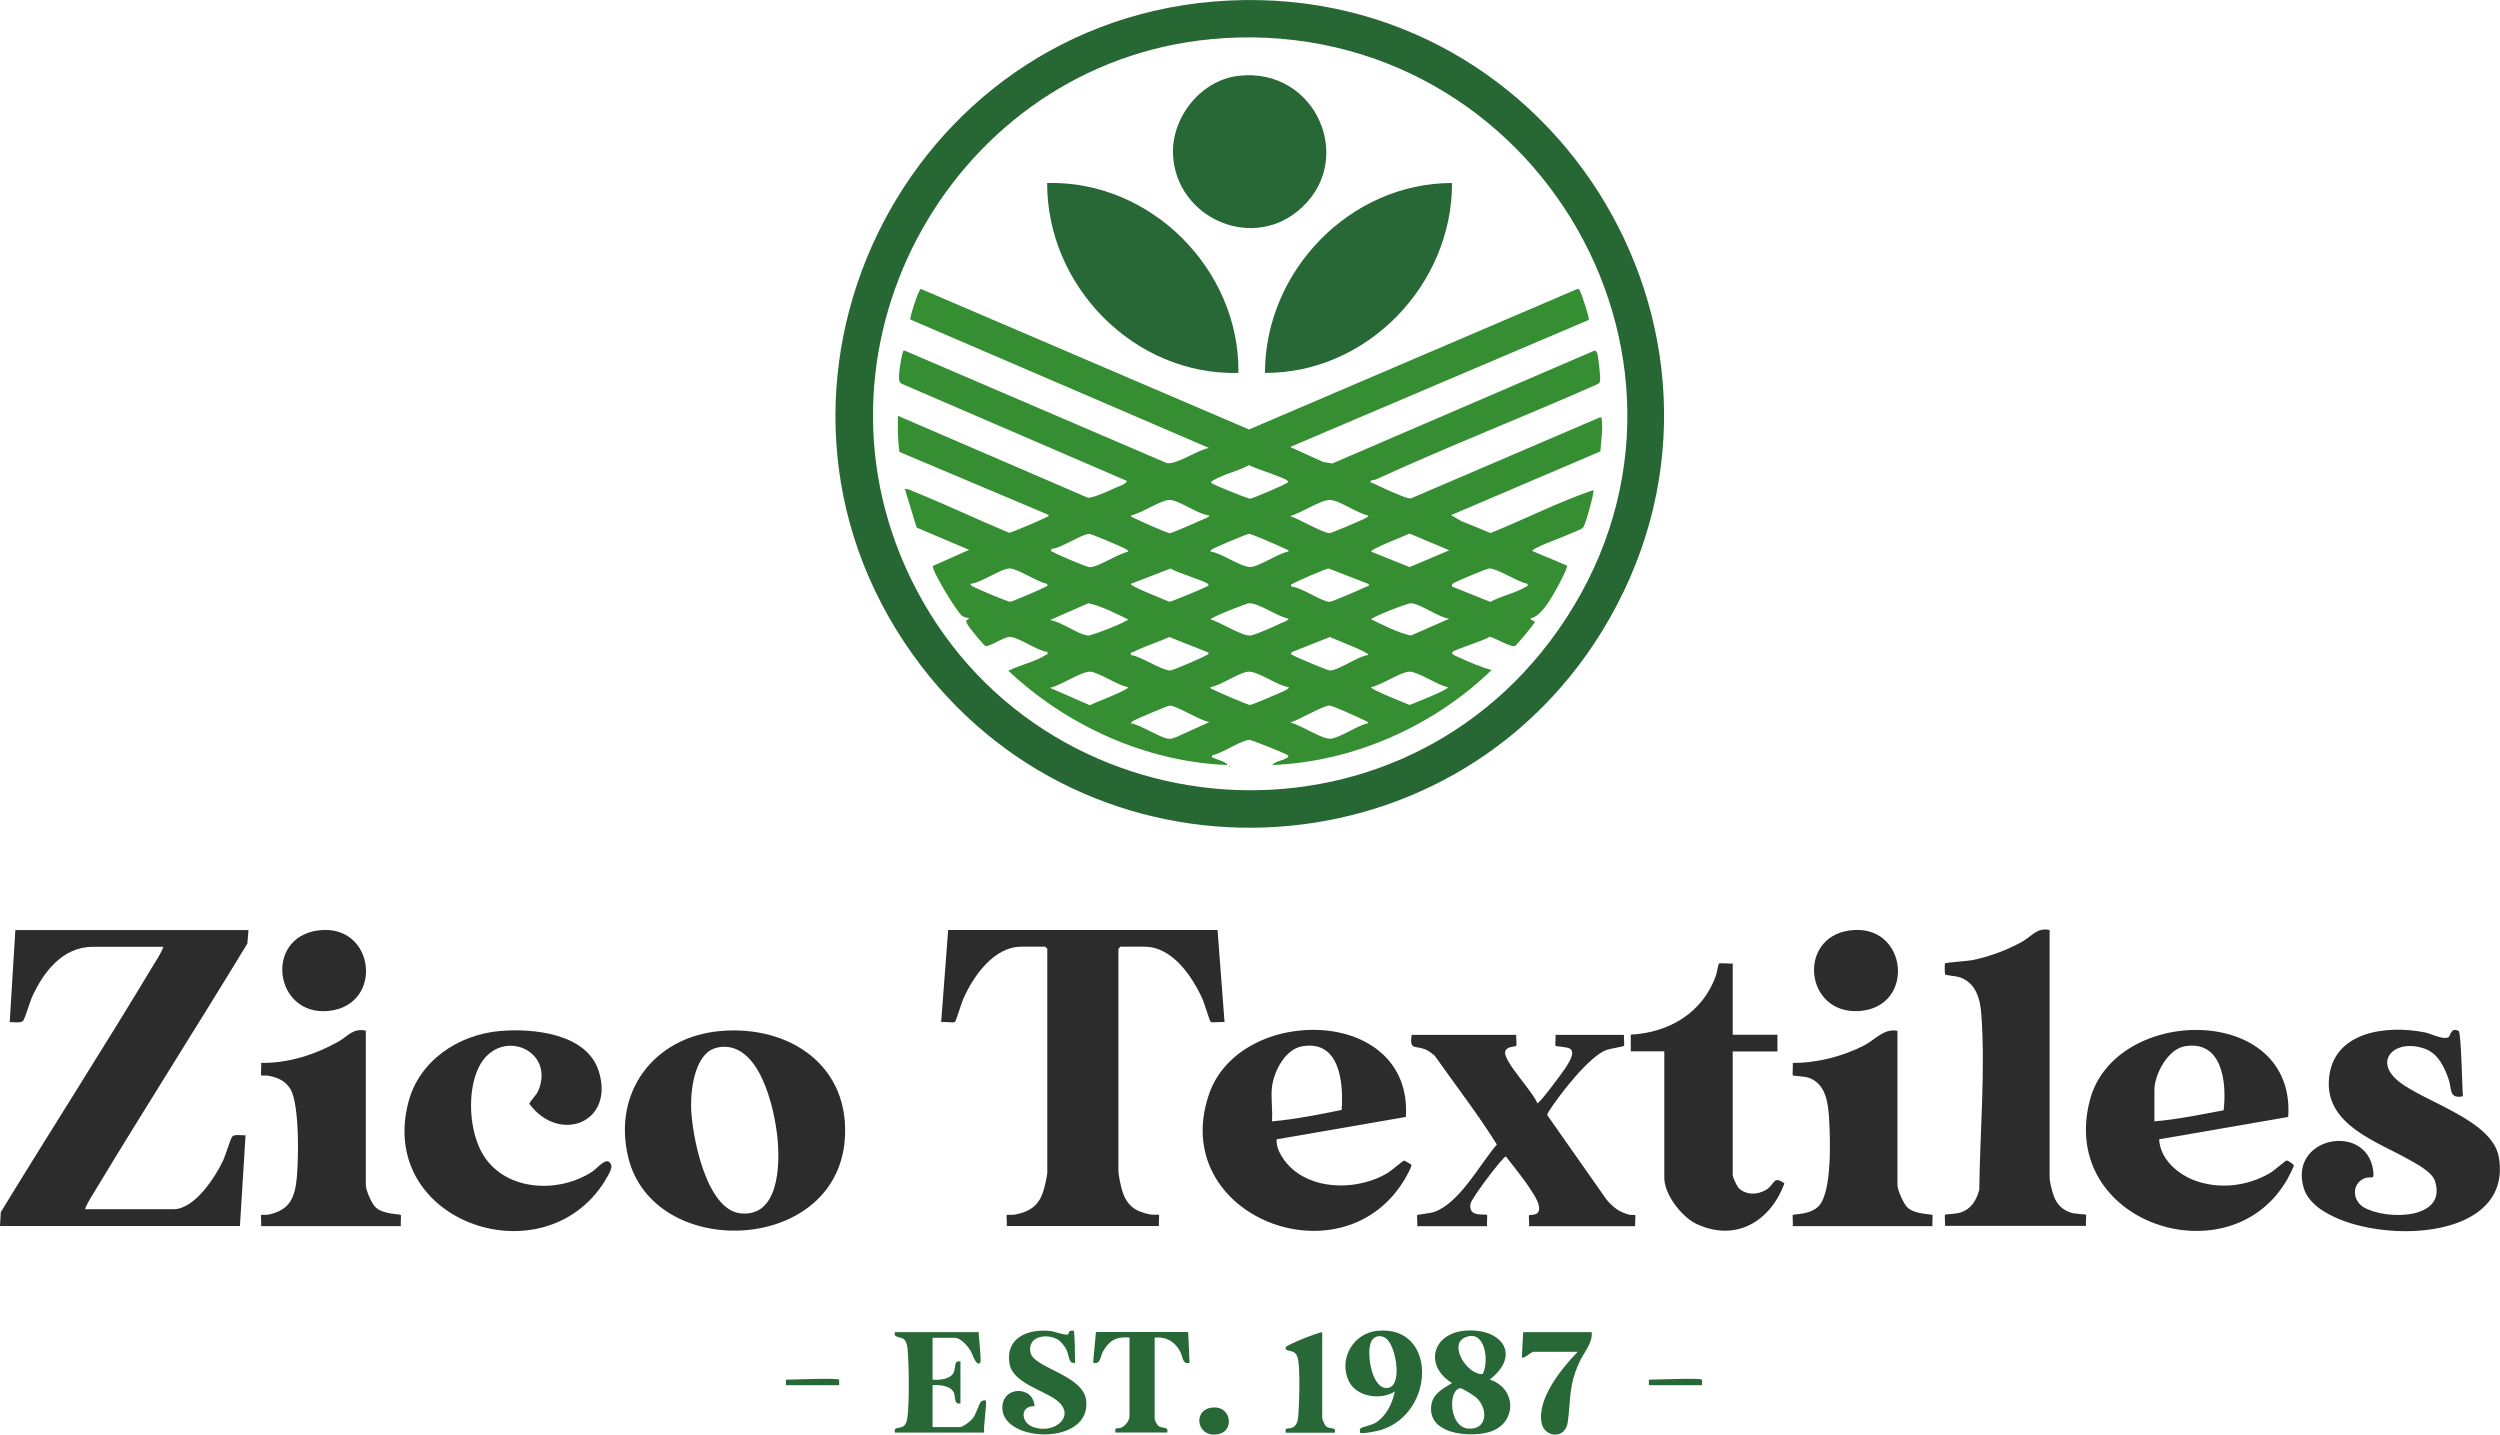 <svg xmlns="http://www.w3.org/2000/svg" id="Capa_2" viewBox="0 0 221.43 127.07"><defs><style>      .cls-1 {        fill: #358e32;      }      .cls-2 {        fill: #2c2c2c;      }      .cls-3 {        fill: #286836;      }      .cls-4 {        fill: #276734;      }    </style></defs><g id="Capa_1-2" data-name="Capa_1"><g><path class="cls-4" d="M108.8.05c29.39-1.46,48.57,30.67,33.1,55.85-13.68,22.27-45.75,23.39-61,2.15C63.99,34.5,80,1.48,108.8.05ZM108.31,3.39c-22.84,1.42-37.44,25.78-28.15,46.75,10.49,23.68,42.9,26.93,57.84,5.68,16.21-23.05-1.75-54.17-29.68-52.44Z"></path><path class="cls-2" d="M22.01,82.37l-.1,1.2c-4.43,7.3-9.03,14.5-13.44,21.81-.33.55-.73,1.12-.94,1.72h7.85c1.87,0,3.72-2.88,4.41-4.37.18-.4.63-1.88.78-2.06.2-.24.86-.08,1.18-.12l-.5,8.04H0l.07-1.23c4.45-7.28,9.06-14.47,13.46-21.78.33-.55.73-1.12.94-1.72h-6.25c-2.7,0-4.4,2.27-5.4,4.49-.18.4-.61,1.9-.78,2.07-.24.24-.84.08-1.18.12l.5-8.16h20.65Z"></path><path class="cls-2" d="M107.84,82.37l.62,8.16c-.24-.05-1.13.07-1.23-.01-.08-.07-.57-1.7-.73-2.05-.91-1.99-2.65-4.62-5.15-4.62h-2.1s-.19.17-.19.19v19.66c0,.38.21,1.36.34,1.77.4,1.32,1.16,1.84,2.48,2.1.2.04.75,0,.77.03.04.04-.03.81,0,.99h-13.48c.03-.18-.04-.95,0-.99.02-.02.5.02.67-.01,1.34-.25,2.17-.78,2.58-2.12.11-.36.34-1.32.34-1.64v-19.79s-.17-.19-.19-.19h-2.1c-2.46,0-4.27,2.63-5.15,4.62-.15.33-.65,1.99-.74,2.04-.17.11-.95-.04-1.22.02l.62-8.16h23.87Z"></path><path class="cls-2" d="M63.79,91.32c6.17-.55,11.63,3.13,11.02,9.78-.93,10.02-16.97,10.54-19.17,1.39-1.39-5.78,2.3-10.65,8.15-11.17ZM63.53,92.79c-1.96.4-2.35,3.61-2.32,5.23.05,2.46,1.31,9.14,4.39,9.45,3.36.34,3.48-4.18,3.28-6.49-.24-2.71-1.59-8.96-5.35-8.2Z"></path><path class="cls-2" d="M124.52,98.93l-11.44,1.98c-.09.96.72,2.06,1.43,2.67,2.22,1.9,5.94,1.77,8.37.33.3-.18,1.39-1.11,1.48-1.12.04,0,.63.34.65.37.07.09-.37.9-.46,1.06-5.41,9.62-21.21,3.55-17.46-7.32,2.75-7.97,18.05-7.8,17.43,2.03ZM112.66,96.29c-.11.94.08,2.07,0,3.03,2.07-.18,4.14-.6,6.17-1.01.18-2.38-.15-6.21-3.48-5.64-1.53.26-2.52,2.22-2.69,3.62Z"></path><path class="cls-2" d="M202.68,98.93l-11.44,1.98c.08,1.7,1.56,3.03,3.08,3.62,2.2.84,4.71.55,6.72-.62.32-.18,1.39-1.11,1.48-1.12.11-.02.63.33.65.43s-.48,1.06-.59,1.25c-5.08,8.85-20.27,3.89-17.49-6.98,2.17-8.51,18.28-8.66,17.58,1.44ZM190.82,99.32c2.06-.17,4.13-.61,6.13-.98.29-2.42-.1-6.24-3.44-5.67-1.49.25-2.69,2.49-2.69,3.87v2.78Z"></path><path class="cls-2" d="M217.76,91.3c.25.15.31,5.1.39,5.8-1.27.25-.97-.64-1.27-1.51-.37-1.06-.91-2.23-2.03-2.67-2.6-1.01-4.77.96-2.38,2.87,2.33,1.86,8.31,3.42,8.86,6.72,1.49,8.8-15.7,7.66-17.26,2.79-1.46-4.59,5.5-5.93,6.12-1.67.15,1.06-.15.42-.88.79-1.01.51-.95,1.92.05,2.51,1.99,1.17,7.46,1.11,6.3-2.35-.27-.8-1.67-1.52-2.4-1.93-2.75-1.55-7.22-3-6.99-6.95.25-4.36,5.14-4.95,8.54-4.25.5.1,1.65.7,2.08.4.11-.08.24-.91.84-.54Z"></path><path class="cls-2" d="M44.25,91.32c2.92-.26,7.7.2,8.77,3.52,1.48,4.59-3.49,6.52-6.14,2.92.21-.42.6-.7.8-1.16,1.54-3.67-3.49-5.7-5.28-2.06-1.06,2.15-.85,5.76.42,7.79,2.01,3.21,6.7,3.39,9.66,1.43.44-.29,1.39-1.53,1.67-.51.09.34-.63,1.46-.87,1.8-5.64,8.08-19.87,3.02-17.1-7.46.97-3.66,4.42-5.94,8.07-6.27Z"></path><path class="cls-2" d="M181.54,82.37v21.95c0,.36.25,1.34.4,1.7.29.69.74,1.14,1.46,1.38.38.13,1.31.14,1.36.19.04.04-.03.81,0,.99h-12.49c.03-.18-.04-.95,0-.99.05-.05.97-.06,1.36-.19.99-.33,1.41-1.06,1.68-2.03.05-4.98.55-10.58.18-15.53-.1-1.42-.51-2.86-2.01-3.31-.23-.07-1.14-.15-1.2-.22-.03-.04-.05-.94-.01-.98.09-.08,1.98-.21,2.37-.28,1.53-.3,3.15-.9,4.51-1.67.85-.49,1.3-1.25,2.39-1.01Z"></path><path class="cls-2" d="M134.3,91.65c-.04.21.07.88-.01.98s-.92.02-.98.57c-.09.86,2.5,3.53,2.85,4.51.16.11,2.28-2.79,2.45-3.05.24-.38,1-1.43.44-1.78-.24-.15-1.23-.2-1.27-.24-.06-.07.03-.79,0-.98h6.06c-.04.21.07.88-.01.98-.05.06-1.21.24-1.55.36-1.53.57-4.11,3.91-5.04,5.35-.08.13-.19.26-.19.43l5.25,7.48c.61.7,1.1,1.09,2.01,1.33.14.04.5.01.52.03.05.04-.03.8,0,.99h-9.4c.04-.19-.05-.92,0-.98.04-.04.64.02.8-.25.34-.57-.33-1.49-.63-1.97-.63-1-1.49-2.03-2.22-2.98-.26,0-3.05,3.71-3.13,4.17-.24,1.29,1.29.86,1.46,1.02.04.04-.03.81,0,.99h-6.18c.03-.19-.05-.94,0-.99.06-.05,1.16-.15,1.52-.28,2.25-.82,4.01-4.2,5.53-5.97-1.69-2.7-3.66-5.25-5.5-7.86-.24-.2-.52-.43-.81-.55-.93-.39-1.44.11-1.24-1.3h9.28Z"></path><path class="cls-2" d="M153.47,85.34v6.31h3.96v1.48h-3.96v10.94c0,.2.37,1.01.55,1.18.69.64,1.71.58,2.46.1.72-.46.57-1.26,1.57-.53-1.23,3.33-4.26,5.19-7.72,3.62-1.35-.61-2.92-2.62-2.92-4.13v-11.19h-2.97v-1.48c3.41-.18,6.39-1.95,7.55-5.25.07-.21.21-1.01.26-1.04.1-.09.99.03,1.22-.01Z"></path><path class="cls-2" d="M32.4,91.28v13.67c0,.48.53,1.71.93,2.04.68.57,2.08.54,2.17.62.04.04-.03.81,0,.99h-12.37c.03-.18-.04-.95,0-.99.02-.02.47,0,.65-.03,1.53-.33,2.18-1.09,2.43-2.64.27-1.66.35-7.16-.5-8.5-.47-.74-1.11-.99-1.93-1.16-.17-.04-.62,0-.65-.03-.04-.04.03-.92,0-1.11,2.36.05,4.8-.73,6.84-1.88.85-.48,1.29-1.22,2.44-.97Z"></path><path class="cls-2" d="M168.06,91.28v13.67c0,.45.56,1.73.93,2.04.68.58,2.08.54,2.17.62.04.04-.03.81,0,.99h-12.37c.03-.18-.04-.95,0-.99.09-.09,1.6,0,2.33-.82,1.15-1.3.99-5.88.89-7.65-.08-1.41-.27-3.11-1.77-3.67-.36-.14-1.4-.17-1.45-.22-.04-.04.03-.92,0-1.11,2.09.03,4.45-.58,6.31-1.54,1.02-.53,1.75-1.53,2.97-1.3Z"></path><path class="cls-2" d="M163.83,82.41c5.16-.7,5.91,6.82.83,7.14-4.81.3-5.49-6.51-.83-7.14Z"></path><path class="cls-2" d="M28.17,82.41c5.05-.68,5.89,6.62.94,7.13-4.79.49-5.76-6.48-.94-7.13Z"></path><path class="cls-3" d="M131.95,122.19c2.49.81,2.41,4.05-.2,4.69-1.75.43-5.3.12-4.98-2.39.13-1.04,1.04-1.51,1.84-1.99-2.49-1.53-1.76-4.41,1.17-4.64,3.22-.26,5,2.14,2.17,4.33ZM131.33,121.7c.58-1.15.23-4.02-1.57-3.24-1.51.65.23,3.36,1.57,3.24ZM129.31,122.96c-1.06.2-.97,3.41.72,3.57,1.68.16,1.83-1.72.74-2.73-.19-.17-1.27-.88-1.47-.85Z"></path><path class="cls-3" d="M94.75,117.9c.08-.05.33-.05.35-.03.1.1.12,2.5.12,2.84-.59.11-.52-.63-.72-1.07-.16-.35-.51-.83-.84-1.01-1.01-.56-2.67-.26-2.39,1.16.27,1.38,4.65,1.98,4.93,4.22.51,4.04-7.34,3.81-7.42.73-.05-2.01,2.76-2.03,2.85-.19-1.29-.05-1.24,1.42-.16,1.83,1.88.71,3.81-.91,2.25-2.25-1.12-.97-4.03-1.59-4.31-3.36-.37-2.32,1.68-3.09,3.62-2.88.36.04,1.37.42,1.56.3.08-.05.1-.25.14-.28Z"></path><path class="cls-3" d="M86.69,117.99c-.02.4.27,2.58.12,2.72-.34.34-.69-.8-.8-.99-.28-.48-.87-1.23-1.49-1.23h-1.92v3.71c.6.05,1.6-.03,1.88-.65.18-.4-.01-1.1.59-.96v3.71c-.6.14-.41-.56-.59-.96-.28-.62-1.28-.7-1.88-.65v3.71h2.41c.28,0,.92-.5,1.12-.74.37-.45.51-1.19.74-1.48.11-.14.37-.19.43-.13.16.16-.24,2.42-.12,2.84h-7.91c-.15-.58.45-.3.81-.61.17-.15.26-.48.29-.7.18-1.29.14-4.7.02-6.05-.02-.26-.09-.64-.25-.83-.32-.39-1.04-.13-.87-.71h7.42Z"></path><path class="cls-3" d="M120.45,126.89s-.03-.3.07-.38c.22-.16.94-.26,1.33-.5.95-.6,1.47-1.7,1.69-2.76-1.27.8-3.44.48-4.1-.97-.88-1.96.43-4.2,2.56-4.41,5.29-.51,5.14,7.25.36,8.77-.31.1-1.76.41-1.91.25ZM122.88,118.65c-.44-.43-1.12-.43-1.42.16-.46.9-.02,4.04,1.29,4.13,1.53.1.94-3.51.13-4.28Z"></path><path class="cls-3" d="M105.24,117.99l.12,2.72c-.65.18-.57-.55-.86-1.06-.49-.85-1.24-1.28-2.23-1.17v7.23c0,.07.22.49.3.56.36.31.97.03.81.61h-4.58c-.09-.55.14-.29.5-.43s.74-.63.74-.99v-6.99c-1.12-.11-1.78.24-2.33,1.2-.27.47-.2,1.21-.89,1.03l.25-2.72h8.16Z"></path><path class="cls-3" d="M140.98,117.99c.1.99-.69,1.77-1.1,2.68-.96,2.13-.73,3.16-1.02,5.29-.21,1.56-2.05,1.36-2.31.11-.45-2.19,1.78-4.87,3.19-6.34h-3.9c-.25,0-.87.68-1.05.49l.12-2.23h6.06Z"></path><path class="cls-3" d="M117.11,117.99v7.61c0,.09.21.59.3.69.37.38.96,0,.81.61h-4.33c-.11-.55.19-.29.59-.46.49-.22.5-.85.53-1.32.08-1.06.14-3.71-.03-4.68-.04-.2-.12-.45-.27-.59-.31-.3-1.01-.12-.81-.55.07-.16,2.8-1.3,3.21-1.3Z"></path><path class="cls-3" d="M107.19,124.7c1.79-.37,2.18,1.87.91,2.27-1.98.61-2.57-1.92-.91-2.27Z"></path><path class="cls-3" d="M74.32,122.2s.02.49,0,.49h-4.7s-.02-.49,0-.49c.62,0,4.54-.17,4.7,0Z"></path><path class="cls-3" d="M150.75,122.2s.02.49,0,.49h-4.7s-.02-.49,0-.49c.62,0,4.54-.17,4.7,0Z"></path><path class="cls-1" d="M140.73,28.33l-26.46,11.26,2.93,1.33.81.13,23.18-9.98c.14-.05.22.07.27.19.11.29.34,2.3.25,2.55-.05.16-.21.21-.34.27-6.45,2.86-13.05,5.43-19.46,8.37-.15.07-.44.08-.45.1-.23.21.09.21.18.26.51.27,2.58,1.2,3.04,1.3.13.03.24.07.37,0l16.63-7.13c.25-.03.16.01.19.18.12.87-.07,1.94-.12,2.82l-13.23,5.65.9.52,2.6,1.06c3.05-1.22,6-2.75,9.11-3.8.12.12-.72,3.12-.9,3.31-.26.28-3.13,1.31-3.76,1.62-.27.13-.56.24-.78.45l3.09,1.3c.12.16-.73,1.73-.89,2.01-.51.9-1.32,2.44-2.32,2.68-.03.2.36.16.37.31,0,.14-1.61,2.05-1.73,2.11-.41.18-1.76-.72-2.28-.8-.48.35-3.05,1.1-3.28,1.35-.2.21.53.45.66.51.87.42,1.88.82,2.8,1.09-5.13,4.96-12.23,8.13-19.42,8.41.26-.34.85-.37,1.2-.59.1-.06.33-.09.16-.28-.12-.13-3.21-1.37-3.39-1.36-.77.05-2.41,1.21-3.29,1.36-.06.32.05.19.18.26.36.19.94.26,1.18.61-7.2-.28-14.2-3.45-19.42-8.35.95-.48,2.44-.82,3.3-1.39.12-.08.22.01.16-.28-.9-.09-2.52-1.29-3.3-1.33-.52-.03-1.82.9-2.18.81-.16-.04-1.53-1.73-1.63-1.97-.2-.48.04-.23.18-.49-.2-.04-.44-.09-.61-.2-.45-.29-2.69-4-2.61-4.43l3.22-1.43-4.65-1.97-1.04-3.41c.24-.07.62.16.86.25,2.81,1.14,5.57,2.45,8.37,3.62.17.01,2.84-1.14,3.2-1.33.11-.06.29-.07.31-.25l-13.22-5.58c-.17-1.06-.15-2.13-.14-3.2l16.81,7.25c.44.07,1.97-.65,2.47-.88.24-.11,1-.34.99-.61l-19.96-8.61c-.29-.18-.21-.6-.2-.91s.26-2.01.43-2.04l23.28,9.99c.9.15,2.75-1.2,3.74-1.34l-26.46-11.38c-.08-.12.72-2.66.93-2.71l29.07,12.45,29.07-12.44c.16-.04.2.08.26.19.11.2.85,2.41.76,2.51ZM114.02,42.56c-.21-.23-2.9-1.09-3.39-1.36-.9.51-2.29.8-3.13,1.33-.1.06-.33.09-.16.28.12.13,3.21,1.37,3.39,1.36.21-.01,2.86-1.15,3.13-1.33.09-.06.34-.08.16-.27ZM107.1,45.65c-.95-.07-2.7-1.37-3.52-1.37-.76,0-2.53,1.22-3.4,1.37.01.18.19.19.31.25.38.2,2.88,1.32,3.12,1.33.18,0,2.46-1.01,2.84-1.18.19-.09.59-.2.66-.39ZM121.19,45.65c-.92-.14-2.58-1.36-3.4-1.37s-2.65,1.22-3.53,1.43c.7.2,2.96,1.53,3.5,1.51.18,0,2.81-1.13,3.14-1.3.08-.04.34-.19.28-.27ZM99.92,48.86c.06-.08-.2-.23-.28-.27-.33-.18-2.96-1.3-3.14-1.3-.67-.02-2.54,1.3-3.38,1.33-.06.29.04.2.16.28.3.2,2.99,1.34,3.24,1.34.76,0,2.53-1.22,3.4-1.37ZM114.14,48.86c-.01-.18-.19-.19-.31-.25-.37-.19-2.99-1.33-3.2-1.33-.18,0-2.81,1.13-3.14,1.3-.08.04-.35.19-.28.27.96.11,2.67,1.38,3.53,1.37.75,0,2.52-1.25,3.4-1.37ZM128.37,48.74l-3.52-1.48c-.25.14-3.55,1.39-3.4,1.6l3.4,1.37,3.52-1.49ZM92.75,51.71c-.87-.15-2.53-1.31-3.29-1.36-.7-.05-2.65,1.32-3.51,1.36.01.15.17.21.28.27.35.19,3.04,1.33,3.24,1.32.17,0,2.87-1.16,3.12-1.32.13-.08.22,0,.16-.28ZM106.97,51.71c-.23-.25-2.8-1-3.28-1.36l-3.52,1.36c-.16.2,3.15,1.46,3.4,1.59.18,0,2.92-1.14,3.25-1.32.11-.06.33-.09.16-.27ZM121.19,51.71l-3.52-1.36c-.21.01-2.85,1.15-3.13,1.33-.13.08-.22,0-.16.28.87.04,2.71,1.35,3.4,1.35.18,0,2.87-1.16,3.22-1.34.09-.05.39-.04.18-.26ZM135.29,51.71c-.83-.14-2.67-1.38-3.39-1.36-.2,0-2.81,1.1-3.08,1.26-.15.1-.26.11-.21.34l3.39,1.36c.9-.51,2.29-.8,3.13-1.33.13-.08.22,0,.16-.28ZM93,54.92c.96.11,2.55,1.33,3.4,1.37.3.01,3.52-1.24,3.52-1.43-1.14-.54-2.29-1.16-3.52-1.43l-3.4,1.49ZM114.14,54.8c-.95-.16-2.66-1.41-3.52-1.37-.18,0-3.4,1.25-3.4,1.43.87.24,2.73,1.47,3.52,1.43.41-.02,2.24-.87,2.74-1.1.19-.09.59-.2.66-.39ZM128.37,54.8c-.96-.11-2.55-1.33-3.4-1.37-.3-.01-3.52,1.24-3.52,1.43,1.14.54,2.29,1.16,3.52,1.43l3.4-1.49ZM106.97,57.77l-3.4-1.35c-1.04.48-2.21.82-3.22,1.34-.13.07-.23-.07-.18.26.88.09,2.76,1.41,3.52,1.36.22-.01,2.86-1.15,3.13-1.33.09-.06.35-.09.16-.28ZM121.19,58.01c.16-.2-3.15-1.46-3.4-1.59l-3.4,1.35c-.06.28.03.2.16.28.27.17,3.06,1.34,3.24,1.34.76,0,2.5-1.29,3.4-1.37ZM99.92,60.86c-.86-.11-2.68-1.37-3.4-1.37-.78,0-2.64,1.26-3.53,1.43l3.53,1.54c.25-.14,3.55-1.39,3.4-1.6ZM114.14,60.86c-.96-.11-2.67-1.38-3.53-1.37-.75,0-2.52,1.25-3.4,1.37.01.18.19.19.31.25.37.19,2.99,1.33,3.2,1.33.18,0,2.81-1.13,3.14-1.3.08-.04.35-.19.28-.27ZM128.24,60.86c-.87-.15-2.64-1.37-3.4-1.37s-2.53,1.22-3.4,1.37c-.14.18,3.14,1.46,3.42,1.58.26-.11,3.53-1.38,3.38-1.58ZM107.1,63.95c-.78-.11-2.91-1.47-3.5-1.45-.18,0-2.81,1.13-3.14,1.3-.08.04-.34.19-.28.27.88.12,2.65,1.36,3.4,1.37.23,0,.47-.11.68-.19l2.85-1.29ZM121.19,64.07c-.01-.18-.19-.19-.3-.25-.41-.21-2.85-1.32-3.12-1.33-.54-.02-2.81,1.32-3.5,1.51.9.17,2.73,1.44,3.53,1.43s2.48-1.23,3.4-1.37Z"></path><path class="cls-3" d="M109.69,33.03c-9.21.24-16.97-7.67-16.94-16.82,9.19-.24,17.06,7.66,16.94,16.82Z"></path><path class="cls-3" d="M128.61,16.21c.02,9.01-7.51,16.85-16.57,16.82,0-9.01,7.52-16.82,16.57-16.82Z"></path><path class="cls-3" d="M109.67,6.72c6.95-.84,10.61,7.69,5.22,12.02-4.27,3.43-10.68.44-10.99-4.96-.19-3.33,2.42-6.66,5.77-7.06Z"></path><path class="cls-3" d="M108.89,67.78c.08.04.08.08,0,.12v-.12Z"></path></g></g></svg>